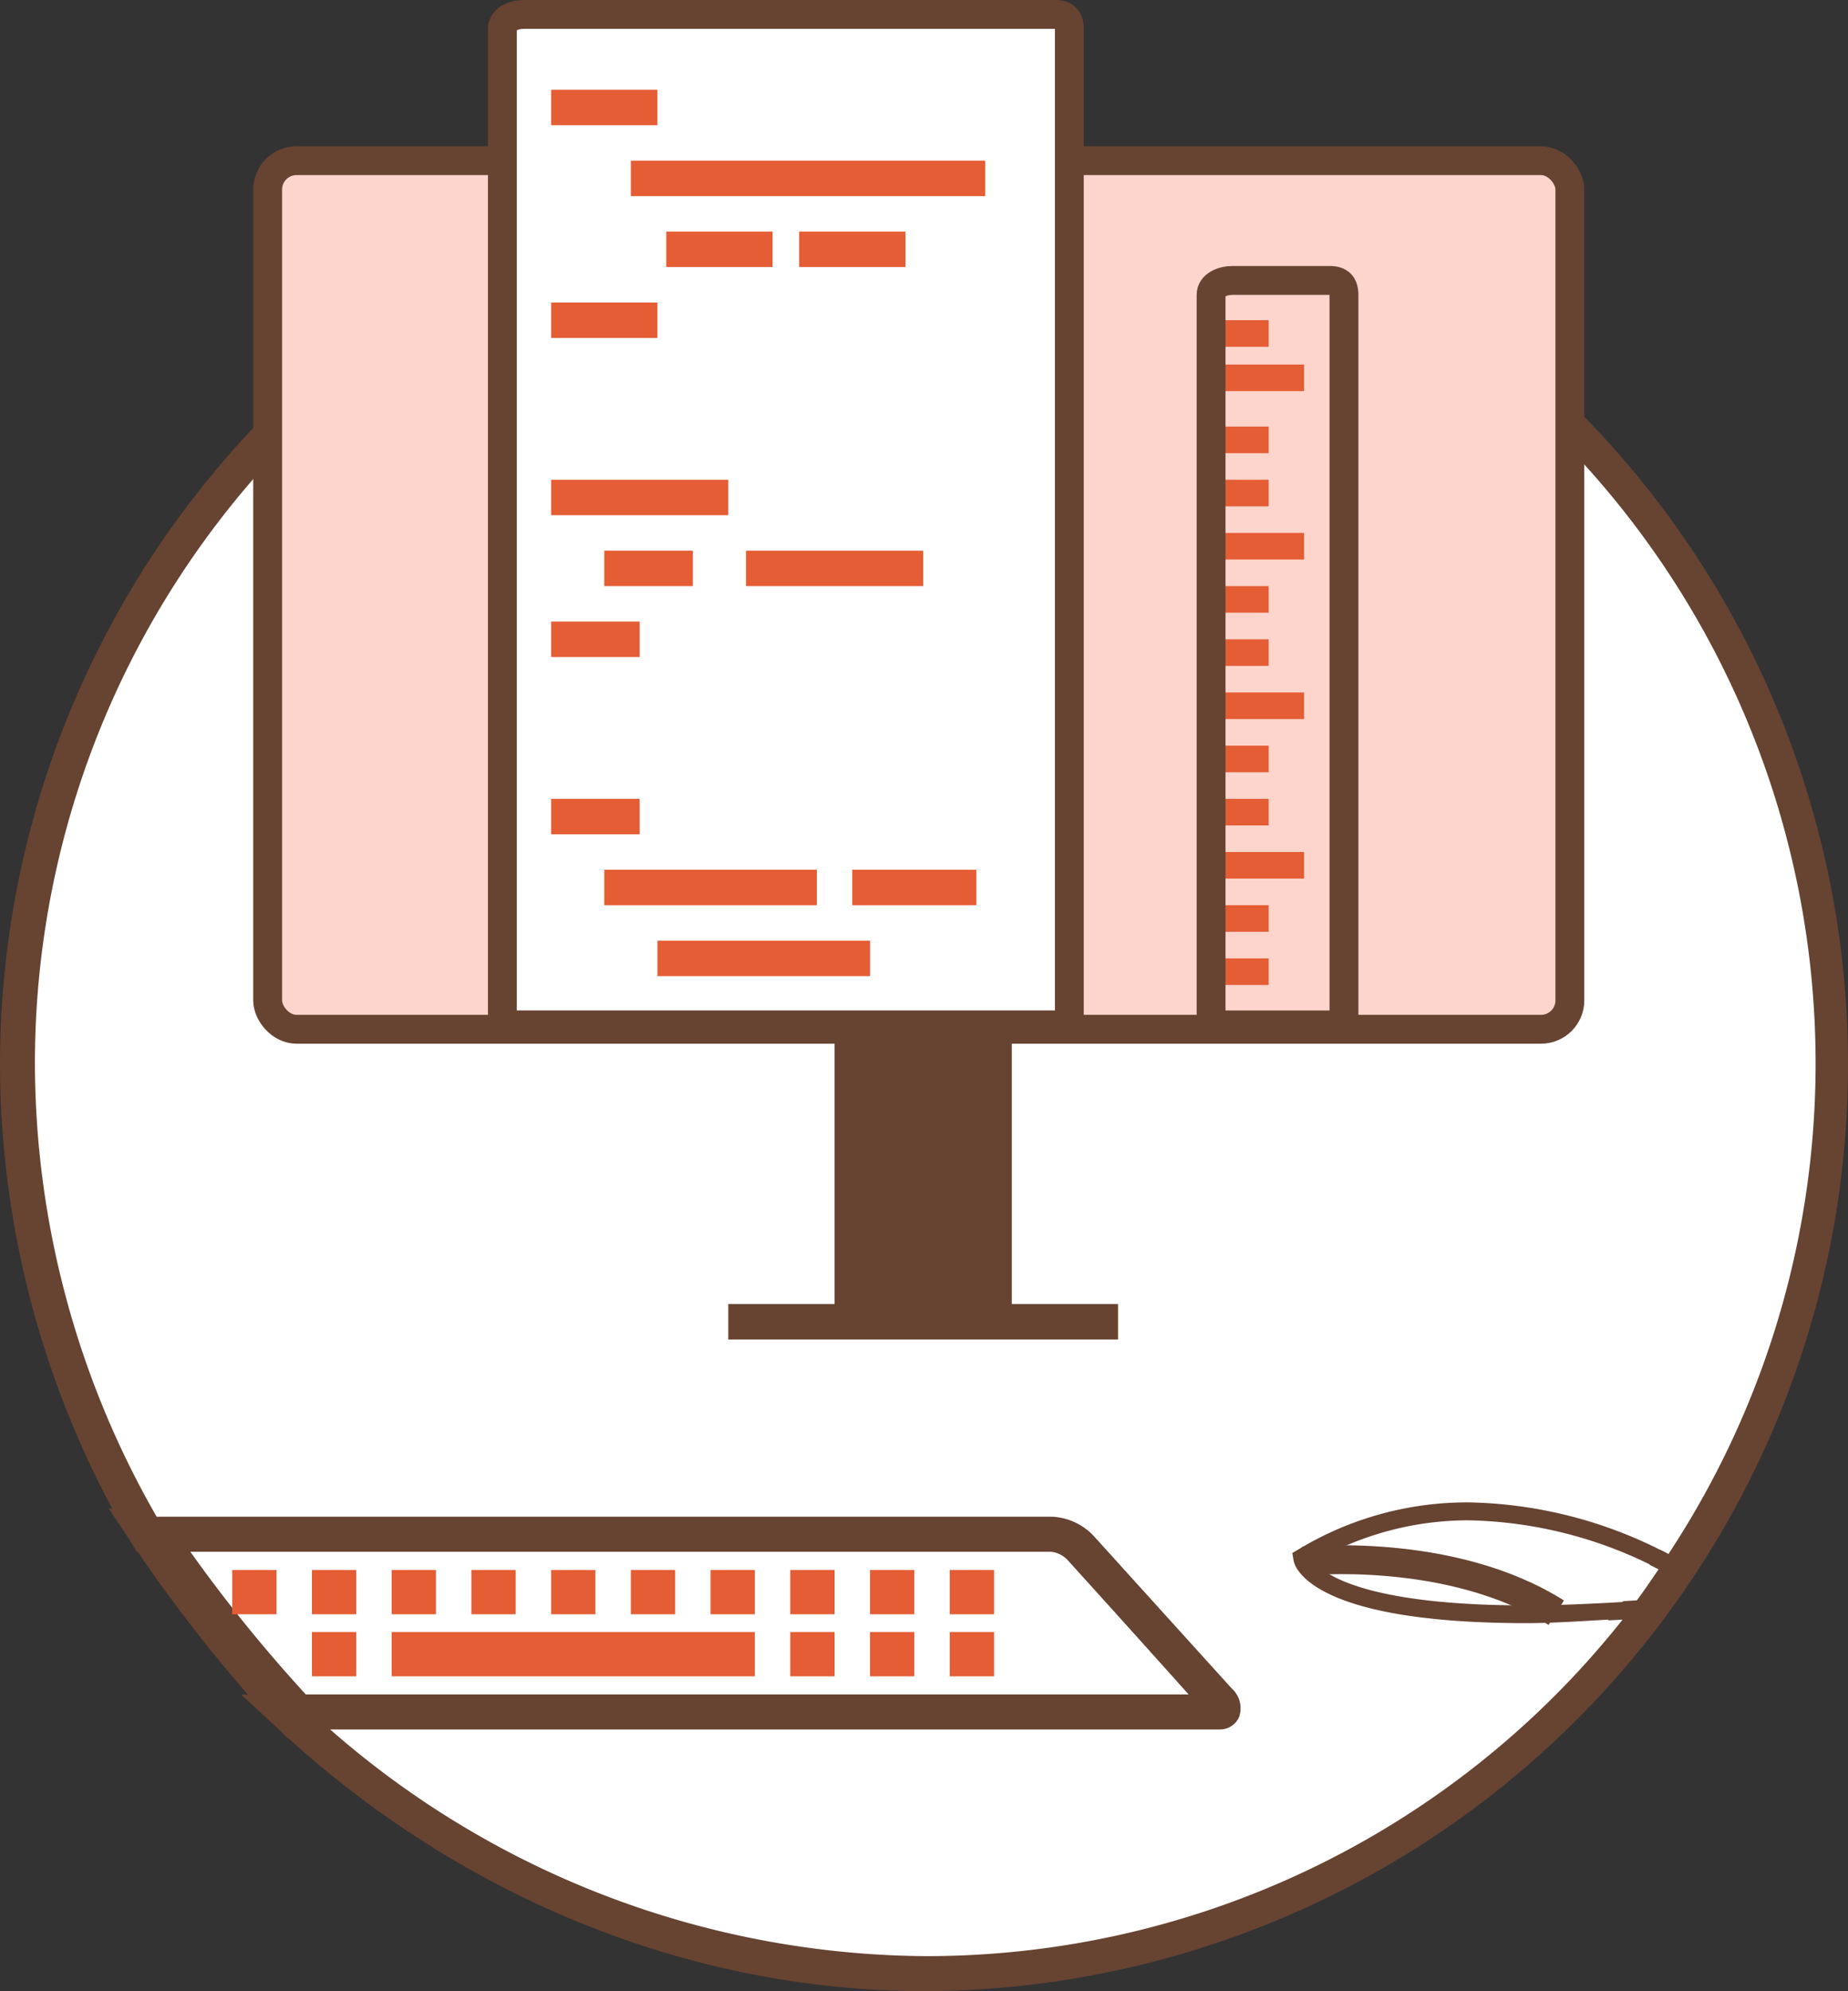 <svg xmlns="http://www.w3.org/2000/svg" width="128.137" height="137.988" viewBox="0 0 128.137 137.988">
  <rect x="0" y="0" width="128.137" height="137.988" fill="#333333" stroke="none"/>
  <g id="Group_12061" data-name="Group 12061" transform="translate(-498.444 -428.972)">
    <path id="Path_23707" data-name="Path 23707" d="M583.155,546.65l-9.564-10.563a3.4,3.4,0,0,0-2.163-1.08H508.782A103.865,103.865,0,0,0,519,547.907h64.042C583.671,547.907,583.721,547.278,583.155,546.65Z" fill="#fff" stroke="#674332" stroke-miterlimit="10" stroke-width="3"/>
    <g id="Group_12058" data-name="Group 12058">
      <rect id="Rectangle_8412" data-name="Rectangle 8412" width="3.071" height="3.071" transform="translate(514.545 537.771)" fill="#e45d35"/>
      <rect id="Rectangle_8413" data-name="Rectangle 8413" width="3.071" height="3.071" transform="translate(520.073 537.771)" fill="#e45d35"/>
      <rect id="Rectangle_8414" data-name="Rectangle 8414" width="3.071" height="3.071" transform="translate(520.073 542.071)" fill="#e45d35"/>
      <rect id="Rectangle_8415" data-name="Rectangle 8415" width="25.184" height="3.071" transform="translate(525.601 542.071)" fill="#e45d35"/>
      <rect id="Rectangle_8416" data-name="Rectangle 8416" width="3.071" height="3.071" transform="translate(525.601 537.771)" fill="#e45d35"/>
      <rect id="Rectangle_8417" data-name="Rectangle 8417" width="3.071" height="3.071" transform="translate(531.129 537.771)" fill="#e45d35"/>
      <rect id="Rectangle_8418" data-name="Rectangle 8418" width="3.071" height="3.071" transform="translate(536.658 537.771)" fill="#e45d35"/>
      <rect id="Rectangle_8419" data-name="Rectangle 8419" width="3.071" height="3.071" transform="translate(542.186 537.771)" fill="#e45d35"/>
      <rect id="Rectangle_8420" data-name="Rectangle 8420" width="3.071" height="3.071" transform="translate(547.714 537.771)" fill="#e45d35"/>
      <rect id="Rectangle_8421" data-name="Rectangle 8421" width="3.071" height="3.071" transform="translate(553.242 537.771)" fill="#e45d35"/>
      <rect id="Rectangle_8422" data-name="Rectangle 8422" width="3.071" height="3.071" transform="translate(558.77 537.771)" fill="#e45d35"/>
      <rect id="Rectangle_8423" data-name="Rectangle 8423" width="3.071" height="3.071" transform="translate(564.298 537.771)" fill="#e45d35"/>
      <rect id="Rectangle_8424" data-name="Rectangle 8424" width="3.071" height="3.071" transform="translate(553.242 542.071)" fill="#e45d35"/>
      <rect id="Rectangle_8425" data-name="Rectangle 8425" width="3.071" height="3.071" transform="translate(558.77 542.071)" fill="#e45d35"/>
      <rect id="Rectangle_8426" data-name="Rectangle 8426" width="3.071" height="3.071" transform="translate(564.298 542.071)" fill="#e45d35"/>
    </g>
    <path id="Path_23708" data-name="Path 23708" d="M562.609,440.008a62.767,62.767,0,0,0-62.665,62.784,64,64,0,0,0,8.838,32.215h62.646a3.305,3.305,0,0,1,2.163,1.021l9.564,10.681c.566.628.516,1.2-.112,1.2H519c11.28,10.442,26.657,17.551,43.609,17.551a62.725,62.725,0,0,0,0-125.449Z" fill="#fff" stroke="#674332" stroke-miterlimit="10" stroke-width="3"/>
    <path id="Path_23709" data-name="Path 23709" d="M616.165,539.441l-.563-.54c-.079-.053-.262-.17-.534-.334-.236.344-.474.687-.717,1.027C614.948,539.548,615.551,539.5,616.165,539.441Z" fill="none"/>
    <path id="Path_23710" data-name="Path 23710" d="M589.543,537.206c.707.86,3.58,3.022,14.745,3.022h0c2.316,0,4.88-.185,7.652-.351.517-.685,1.017-1.441,1.506-2.147a29.734,29.734,0,0,0-13.148-3.367A21.423,21.423,0,0,0,589.543,537.206Z" fill="#fff"/>
    <path id="Path_23711" data-name="Path 23711" d="M604.289,541.457c-12.644,0-15.413-2.782-16.017-3.954a1.546,1.546,0,0,1-.154-.459l-.065-.42.353-.221A22.625,22.625,0,0,1,600.3,533.1a30.763,30.763,0,0,1,13.83,3.568A61.735,61.735,0,1,0,500.865,502.79a63.2,63.2,0,0,0,8.442,31.293h62.12a4.23,4.23,0,0,1,2.848,1.326l9.564,10.563a1.85,1.85,0,0,1,.52,1.994,1.441,1.441,0,0,1-1.318.859H521.336a63.267,63.267,0,0,0,41.273,15.709,61.607,61.607,0,0,0,48.341-23.32c-2.389.125-4.618.24-6.659.24Z" fill="#fff"/>
    <path id="Path_23712" data-name="Path 23712" d="M613.26,539.675c.361-.025.722-.052,1.089-.08q.364-.51.717-1.027c-.2-.118-.44-.26-.727-.42Q613.811,538.919,613.26,539.675Z" fill="#674332"/>
    <path id="Path_23713" data-name="Path 23713" d="M600.3,533.089a22.623,22.623,0,0,0-11.894,3.3l-.353.206.064.391a1.723,1.723,0,0,0,.154.517c.6,1.172,3.373,3.954,16.017,3.954h0c2.041,0,4.27-.174,6.659-.3.336-.423.668-.791.993-1.223-2.771.167-5.335.293-7.652.293h0c-11.164,0-14.038-2.162-14.745-3.022a21.442,21.442,0,0,1,10.756-2.873,29.749,29.749,0,0,1,13.148,3.367c.231-.333.458-.685.682-1.025A30.728,30.728,0,0,0,600.3,533.089Z" fill="#674332"/>
    <path id="Path_23714" data-name="Path 23714" d="M588.818,537.166s10.19-1.069,17.535,3.566" fill="none" stroke="#674332" stroke-miterlimit="10" stroke-width="2"/>
    <rect id="Rectangle_8427" data-name="Rectangle 8427" width="90.293" height="60.195" rx="2" transform="translate(517.002 440.107)" fill="#fed5cc" stroke="#674332" stroke-miterlimit="10" stroke-width="2"/>
    <path id="Path_23715" data-name="Path 23715" d="M568.6,519.344V500.917H556.313v18.427h-7.371V521.8h27.026v-2.457Z" fill="#674332"/>
    <path id="Path_23716" data-name="Path 23716" d="M572.59,499.995v-69.03c0-.679-.3-.993-.975-.993H534.761c-.678,0-1.482.315-1.482.993v69.03Z" fill="#fff" stroke="#674332" stroke-miterlimit="10" stroke-width="2"/>
    <g id="Group_12059" data-name="Group 12059">
      <rect id="Rectangle_8428" data-name="Rectangle 8428" width="3.685" height="1.843" transform="translate(582.726 451.163)" fill="#e45d35"/>
      <rect id="Rectangle_8429" data-name="Rectangle 8429" width="3.685" height="1.843" transform="translate(582.726 458.534)" fill="#e45d35"/>
      <rect id="Rectangle_8430" data-name="Rectangle 8430" width="3.685" height="1.843" transform="translate(582.726 462.219)" fill="#e45d35"/>
      <rect id="Rectangle_8431" data-name="Rectangle 8431" width="3.685" height="1.843" transform="translate(582.726 469.59)" fill="#e45d35"/>
      <rect id="Rectangle_8432" data-name="Rectangle 8432" width="3.685" height="1.843" transform="translate(582.726 473.276)" fill="#e45d35"/>
      <rect id="Rectangle_8433" data-name="Rectangle 8433" width="3.685" height="1.843" transform="translate(582.726 480.646)" fill="#e45d35"/>
      <rect id="Rectangle_8434" data-name="Rectangle 8434" width="3.685" height="1.843" transform="translate(582.726 484.332)" fill="#e45d35"/>
      <rect id="Rectangle_8435" data-name="Rectangle 8435" width="3.685" height="1.843" transform="translate(582.726 491.703)" fill="#e45d35"/>
      <rect id="Rectangle_8436" data-name="Rectangle 8436" width="3.685" height="1.843" transform="translate(582.726 495.388)" fill="#e45d35"/>
      <rect id="Rectangle_8437" data-name="Rectangle 8437" width="6.142" height="1.843" transform="translate(582.726 454.234)" fill="#e45d35"/>
      <rect id="Rectangle_8438" data-name="Rectangle 8438" width="6.142" height="1.843" transform="translate(582.726 465.905)" fill="#e45d35"/>
      <rect id="Rectangle_8439" data-name="Rectangle 8439" width="6.142" height="1.843" transform="translate(582.726 476.961)" fill="#e45d35"/>
      <rect id="Rectangle_8440" data-name="Rectangle 8440" width="6.142" height="1.843" transform="translate(582.726 488.017)" fill="#e45d35"/>
    </g>
    <g id="Group_12060" data-name="Group 12060">
      <rect id="Rectangle_8441" data-name="Rectangle 8441" width="7.371" height="2.457" transform="translate(536.658 435.193)" fill="#e45d35"/>
      <rect id="Rectangle_8442" data-name="Rectangle 8442" width="7.371" height="2.457" transform="translate(544.643 445.021)" fill="#e45d35"/>
      <rect id="Rectangle_8443" data-name="Rectangle 8443" width="7.371" height="2.457" transform="translate(553.857 445.021)" fill="#e45d35"/>
      <rect id="Rectangle_8444" data-name="Rectangle 8444" width="7.371" height="2.457" transform="translate(536.658 449.935)" fill="#e45d35"/>
      <rect id="Rectangle_8445" data-name="Rectangle 8445" width="6.142" height="2.457" transform="translate(536.658 472.047)" fill="#e45d35"/>
      <rect id="Rectangle_8446" data-name="Rectangle 8446" width="6.142" height="2.457" transform="translate(540.343 467.133)" fill="#e45d35"/>
      <rect id="Rectangle_8447" data-name="Rectangle 8447" width="12.285" height="2.457" transform="translate(550.171 467.133)" fill="#e45d35"/>
      <rect id="Rectangle_8448" data-name="Rectangle 8448" width="24.57" height="2.457" transform="translate(542.186 440.107)" fill="#e45d35"/>
      <rect id="Rectangle_8449" data-name="Rectangle 8449" width="12.285" height="2.457" transform="translate(536.658 462.219)" fill="#e45d35"/>
      <rect id="Rectangle_8450" data-name="Rectangle 8450" width="14.742" height="2.457" transform="translate(540.343 489.246)" fill="#e45d35"/>
      <rect id="Rectangle_8451" data-name="Rectangle 8451" width="14.742" height="2.457" transform="translate(544.029 494.16)" fill="#e45d35"/>
      <rect id="Rectangle_8452" data-name="Rectangle 8452" width="6.142" height="2.457" transform="translate(536.658 484.332)" fill="#e45d35"/>
      <rect id="Rectangle_8453" data-name="Rectangle 8453" width="8.599" height="2.457" transform="translate(557.542 489.246)" fill="#e45d35"/>
    </g>
    <path id="Path_23717" data-name="Path 23717" d="M591.632,500V449.4c0-.679-.3-.993-.975-.993H583.9c-.678,0-1.482.315-1.482.993V500Z" fill="none" stroke="#674332" stroke-miterlimit="10" stroke-width="2"/>
  </g>
</svg>
